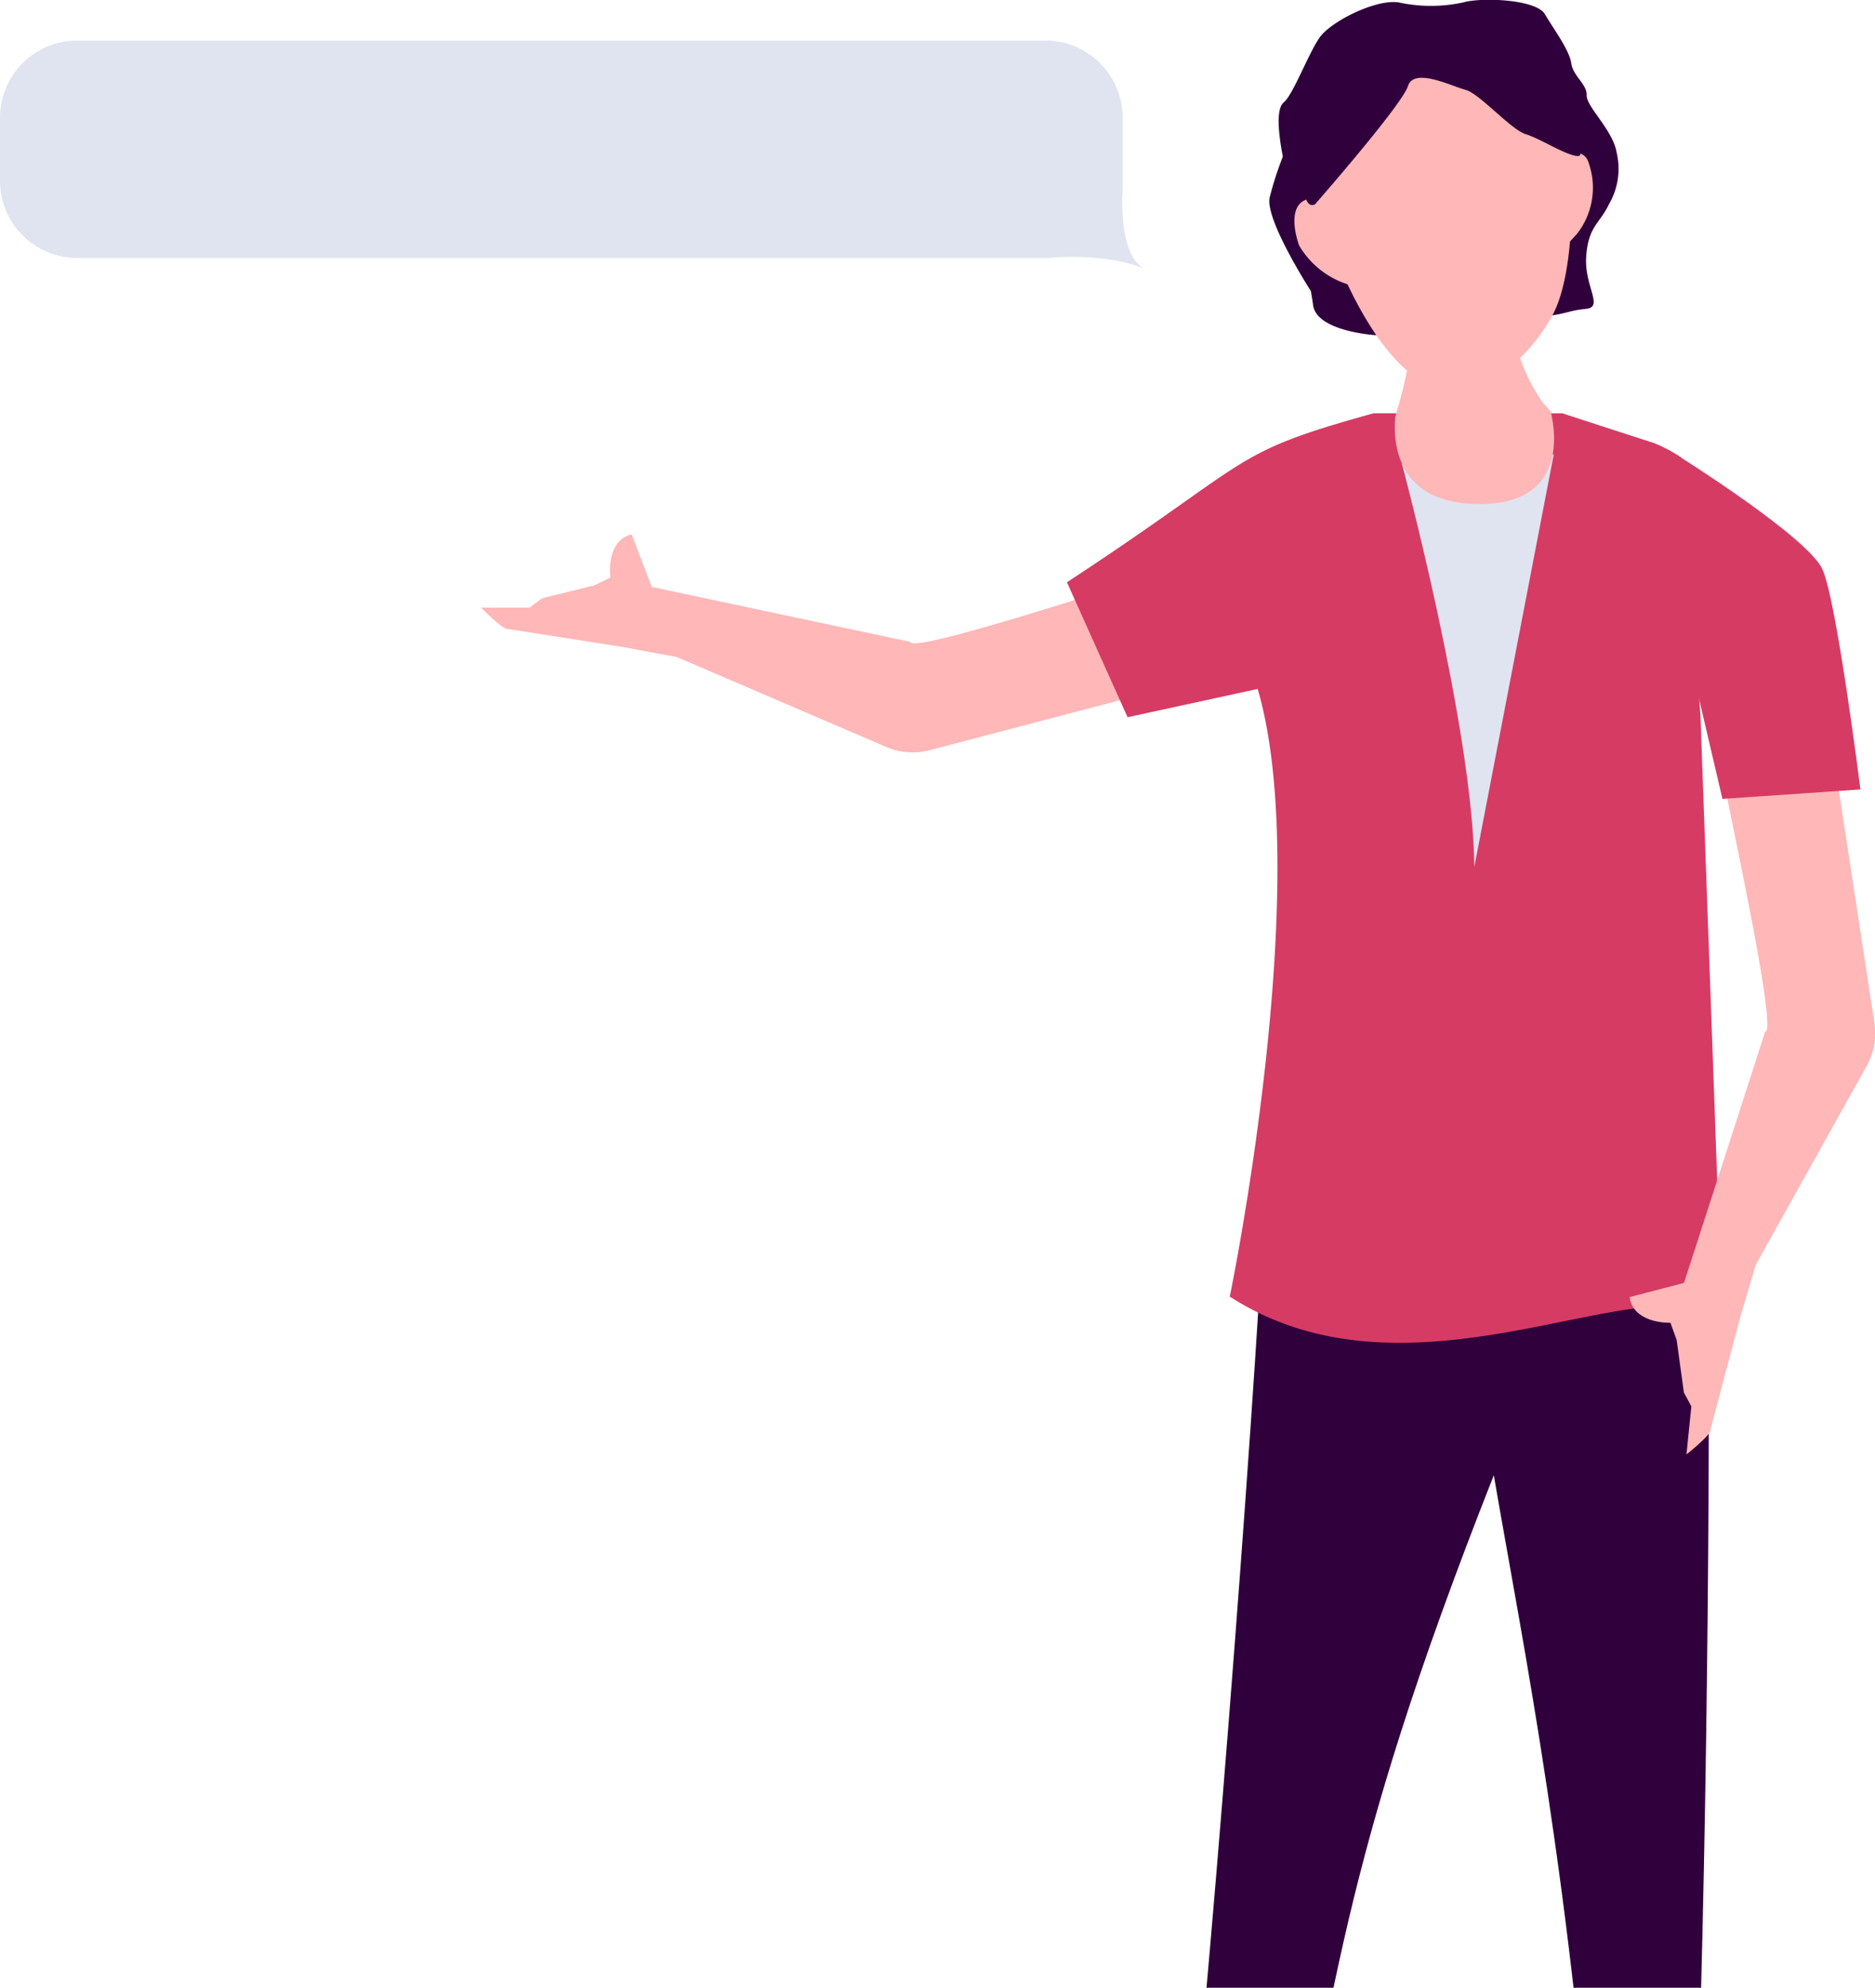 <svg id="Layer_1" data-name="Layer 1" xmlns="http://www.w3.org/2000/svg" xmlns:xlink="http://www.w3.org/1999/xlink" viewBox="0 0 160.5 170.11"><defs><style>.cls-1{fill:none;}.cls-2{clip-path:url(#clip-path);}.cls-3{fill:#30003c;}.cls-4{fill:#ffb7b7;}.cls-5{fill:#d63b64;}.cls-6{fill:#e0e4f0;}</style><clipPath id="clip-path"><rect class="cls-1" x="-7.27" y="-22.53" width="192.64" height="192.64"/></clipPath></defs><g id="Layer_2" data-name="Layer 2"><g id="Layer_3" data-name="Layer 3"><g class="cls-2"><path class="cls-3" d="M101,193.82c2.5-23,6.13-69.39,7.34-92.45l17.81,2.1,19.53,1.8.59,9.9c.06,20.76-.38,57.89-1.57,78.63h-7.83c-2.3-32.92-6.52-53.06-9-67.55-13.66,34.59-13.27,44.34-18.63,67.55Z"/><path class="cls-3" d="M137.73,17.47a6,6,0,0,0,.65-4.44c-.33-1.91-2.59-3.9-2.56-4.87s-1.16-1.62-1.32-2.75S133,2.5,132.24,1.21s-5.5-1.45-7-1a13.07,13.07,0,0,1-5.5,0c-1.94-.32-5.81,1.62-6.78,3s-2.27,4.9-3.07,5.55-.3,3.48-.08,4.64a29.26,29.26,0,0,0-1.13,3.51c-.33,1.65,2.46,6.31,3.53,8,.09.49.15.91.19,1.2.3,2.26,5.31,2.57,5.31,2.57s13.47-1.44,15.07-1.68,1.47-.41,3-.57-.19-1.94,0-4.51S136.92,19.17,137.73,17.47Z"/><path class="cls-4" d="M131.44,14.3s3.6-2.35,4.46-.6A6.4,6.4,0,0,1,135,20c-1.36,1.48-3,3.54-4,.11A7.23,7.23,0,0,1,131.44,14.3Z"/><path class="cls-4" d="M111.2,21s-1.68-4.46,1.85-4a6.6,6.6,0,0,1,4.9,4.09c.55,1.92,1.46,4.36-2,3.4A7.41,7.41,0,0,1,111.2,21Z"/><path class="cls-4" d="M135.83,37.63c-2.52,6.15-6.71,8.4-11.33,7.87a6.59,6.59,0,0,1-5.75-7.33c0-.18,0-.35.08-.52,0,0,.26-.81.6-1.94.07-.23.14-.48.21-.74.57-2,1.2-4.61,1-5.75a1,1,0,0,1,0-.24,17.29,17.29,0,0,0-.3-1.75s7.78-6.24,8.31.2h.74a15.21,15.21,0,0,0,2.8,7.2l.5.6A10.23,10.23,0,0,0,135.83,37.63Z"/><path class="cls-4" d="M130.39,5.1a9.91,9.91,0,0,0-4.75-1.31c0-.55-.13-.79-1.2,0-14.59.06-11.71,13.68-11.71,13.68s3,10.68,8.2,14.64c3.52,2.67,8.83.53,11.95-5.11C135.62,22.05,135,6.18,130.39,5.1Z"/><path class="cls-4" d="M101.36,48.47c-1.86.37-23.41,7.67-23.48,6.45L55.79,50.23l-1.72-4.49c-1.59.32-2,2.23-1.82,3.69l-1.4.67-4.42,1.09L45.31,52H41.18c.56.58,2.07,2,2.34,1.83l9.86,1.55,4.56.85,17.91,7.69a5.7,5.7,0,0,0,3.73.28l22.85-6Z"/><path class="cls-5" d="M147.43,113.08c-6.14-5.42-26.28,8.13-42.16-2.12,0,0,7.28-35.23,2.39-52L96.52,61.38,91.33,49.83c16.28-10.67,13.74-11,26.24-14.46h16.16l7.89,2.56a12.93,12.93,0,0,1,2.32,1.24l1.62,22.11h0Z"/><path class="cls-4" d="M147.09,64.3c.18,1.89,5.22,24.08,4,24-.45,1.42-6.93,21.48-6.94,21.49L139.51,111c.16,1.63,2,2.22,3.48,2.2l.53,1.46.62,4.51.64,1.19-.42,4.11c.63-.5,2.23-1.85,2.06-2.14.22-.85,2.55-9.63,2.56-9.65l1.31-4.44,9.49-17a5.75,5.75,0,0,0,.67-3.68l-3.57-23.34Z"/><path class="cls-6" d="M120,39.68s6.11,22.73,6.2,34.52L133,38.89"/><path class="cls-4" d="M126.63,43.14c-7.19,0-7.38-5.41-7.2-7.43.07-.23.14-.48.21-.74l12.61-.33.5.6C133.21,37.19,134,43.14,126.63,43.14Z"/><path class="cls-6" d="M97.94,23c-2.3-1.3-1.84-6.79-1.84-6.79h0V10.1a6.61,6.61,0,0,0-6.57-6.63H6.61A6.61,6.61,0,0,0,0,10.08H0v5.39a6.61,6.61,0,0,0,6.61,6.61H89.53a6.07,6.07,0,0,0,.85-.06C95.42,21.76,97.94,23,97.94,23Z"/><path class="cls-3" d="M133.48,6l-6.24-3L118,3.33l-6.71,5.9.88,5.66a2.16,2.16,0,0,0-.48,1.71c.23,1.32.88.88.88.88S120,9,120.52,7.37s3.72,0,4.93.32,3.87,3.4,5.17,3.8,3.64,1.94,4.52,1.86S133.48,6,133.48,6Z"/><path class="cls-5" d="M143.91,39.17S154.77,46,156,48.72s3.25,18.84,3.25,18.84l-11.81.81-2-8.56L142,50.47Z"/></g></g></g></svg>